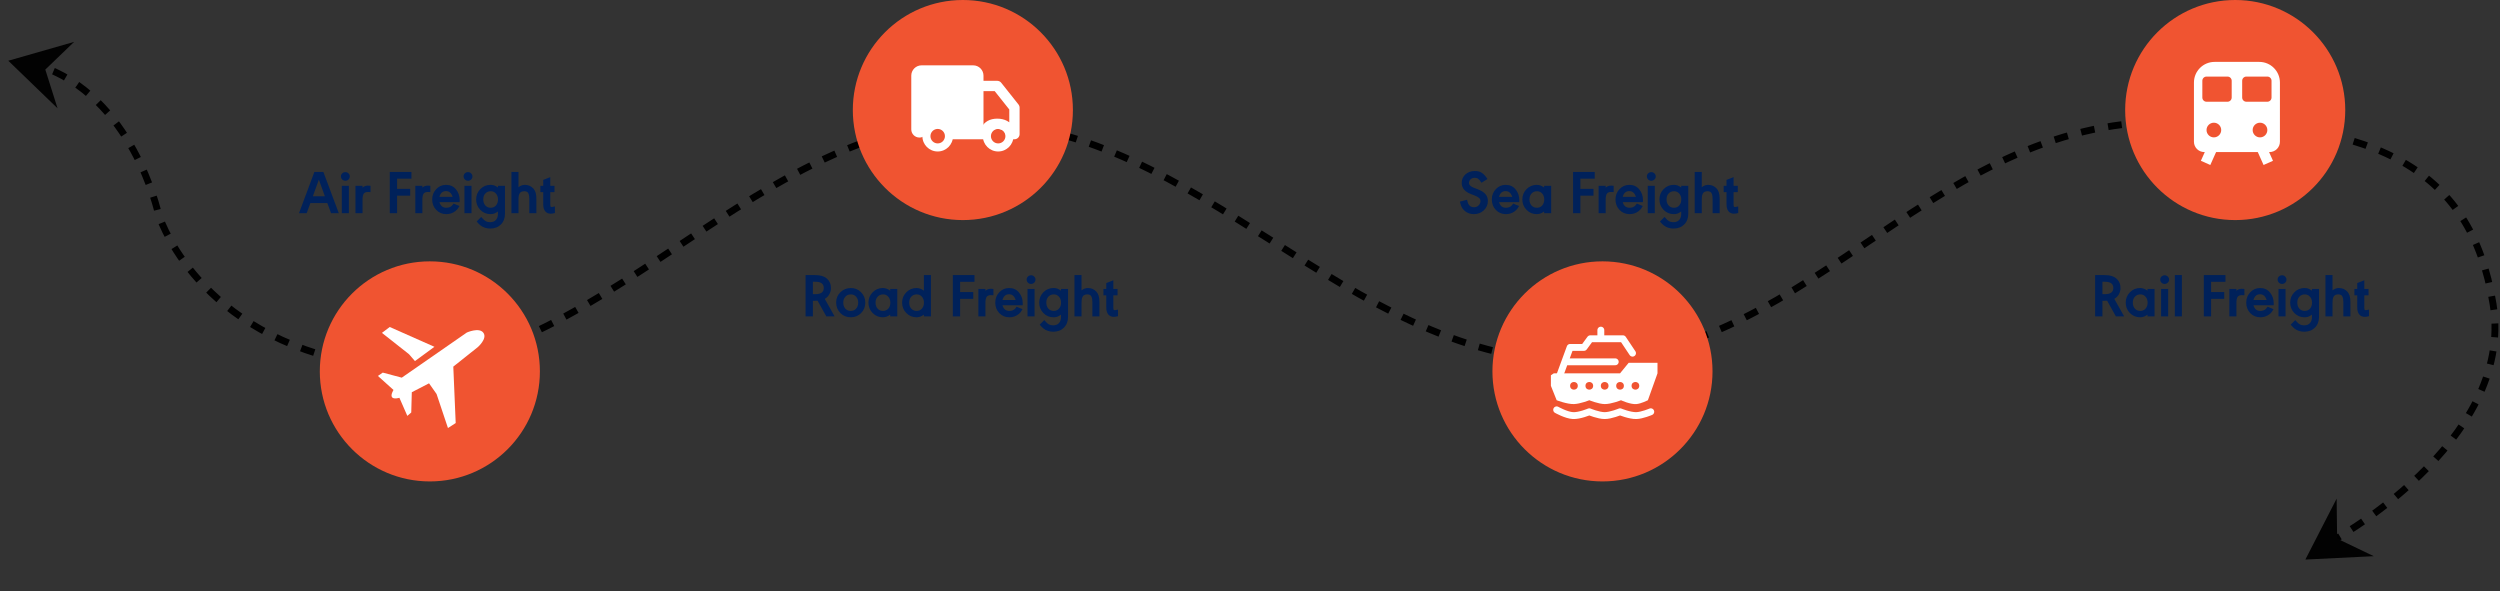 <?xml version="1.0" encoding="UTF-8"?>
<svg xmlns="http://www.w3.org/2000/svg" width="727" height="172" viewBox="0 0 727 172" fill="none">
  <rect x="0" y="0" width="727" height="172" fill="#333333" stroke="none"/>
  <path d="M677 158C677 158 731.5 129 725 88.5C718.5 48 689.717 33.917 627 35.497C559.076 37.208 523.417 106.907 455.499 104.998C391.671 103.204 348.336 36.995 284.5 35.497C217.289 33.92 166.167 119.409 100.5 104.998C55.6 95.144 46 61.999 46 61.999C46 61.999 38.53 27.637 11 18.957" stroke="black" stroke-width="2" stroke-dasharray="4 4"></path>
  <path d="M2.41 17.663L21.558 12.174L13.175 20.232L16.737 31.501L2.41 17.663Z" fill="#020202"></path>
  <path d="M670.399 162.721L679.494 145L679.637 156.627L690.294 161.738L670.399 162.721Z" fill="#020202"></path>
  <path d="M96.27 62L95.19 59.048H90.258L89.178 62H86.946L91.428 49.994H94.038L98.52 62H96.27ZM90.978 57.068H94.47L92.724 52.244L90.978 57.068ZM99.397 54.026H101.449V62H99.397V54.026ZM100.459 50.048C100.795 50.048 101.089 50.174 101.341 50.426C101.593 50.678 101.719 50.972 101.719 51.308C101.719 51.656 101.593 51.956 101.341 52.208C101.089 52.448 100.789 52.568 100.441 52.568C100.081 52.568 99.775 52.448 99.523 52.208C99.271 51.956 99.145 51.65 99.145 51.29C99.145 50.942 99.271 50.648 99.523 50.408C99.775 50.168 100.087 50.048 100.459 50.048ZM103.37 54.026H105.422V54.548C105.866 54.164 106.388 53.972 106.988 53.972C107.18 53.972 107.432 53.99 107.744 54.026V55.862C107.312 55.838 107.066 55.826 107.006 55.826C106.406 55.826 105.992 56 105.764 56.348C105.536 56.684 105.422 57.29 105.422 58.166V62H103.37V54.026ZM119.644 49.994V51.956H115.468V54.926H119.284V56.906H115.468V62H113.344V49.994H119.644ZM120.772 54.026H122.824V54.548C123.268 54.164 123.79 53.972 124.39 53.972C124.582 53.972 124.834 53.99 125.146 54.026V55.862C124.714 55.838 124.468 55.826 124.408 55.826C123.808 55.826 123.394 56 123.166 56.348C122.938 56.684 122.824 57.29 122.824 58.166V62H120.772V54.026ZM133.656 58.778H127.788C128.088 59.87 128.754 60.416 129.786 60.416C130.494 60.416 131.058 60.194 131.478 59.75C131.526 59.714 131.664 59.528 131.892 59.192L133.62 59.912C133.38 60.332 133.188 60.626 133.044 60.794C132.912 60.962 132.714 61.154 132.45 61.37C131.682 61.97 130.794 62.27 129.786 62.27C128.622 62.27 127.644 61.862 126.852 61.046C126.072 60.23 125.682 59.216 125.682 58.004C125.682 56.816 126.072 55.814 126.852 54.998C127.632 54.17 128.586 53.756 129.714 53.756C130.926 53.756 131.886 54.194 132.594 55.07C133.314 55.934 133.674 56.978 133.674 58.202C133.674 58.382 133.668 58.574 133.656 58.778ZM127.788 57.248H131.622C131.262 56.132 130.626 55.574 129.714 55.574C128.718 55.574 128.076 56.132 127.788 57.248ZM135.063 54.026H137.115V62H135.063V54.026ZM136.125 50.048C136.461 50.048 136.755 50.174 137.007 50.426C137.259 50.678 137.385 50.972 137.385 51.308C137.385 51.656 137.259 51.956 137.007 52.208C136.755 52.448 136.455 52.568 136.107 52.568C135.747 52.568 135.441 52.448 135.189 52.208C134.937 51.956 134.811 51.65 134.811 51.29C134.811 50.942 134.937 50.648 135.189 50.408C135.441 50.168 135.753 50.048 136.125 50.048ZM144.798 62.162V61.496C144.39 61.796 144.03 62 143.718 62.108C143.406 62.216 143.04 62.27 142.62 62.27C141.468 62.27 140.484 61.856 139.668 61.028C138.864 60.188 138.462 59.18 138.462 58.004C138.462 56.828 138.864 55.826 139.668 54.998C140.484 54.17 141.468 53.756 142.62 53.756C143.04 53.756 143.406 53.81 143.718 53.918C144.03 54.026 144.39 54.23 144.798 54.53V54.026H146.85V62.162C146.85 63.446 146.454 64.484 145.662 65.276C144.87 66.068 143.832 66.464 142.548 66.464C141.432 66.464 140.466 66.14 139.65 65.492C139.422 65.312 139.074 64.952 138.606 64.412L139.938 63.08L140.262 63.44C140.646 63.896 141 64.202 141.324 64.358C141.648 64.526 142.05 64.61 142.53 64.61C143.25 64.61 143.808 64.394 144.204 63.962C144.6 63.542 144.798 62.942 144.798 62.162ZM142.728 55.61C142.068 55.61 141.534 55.832 141.126 56.276C140.73 56.708 140.532 57.278 140.532 57.986C140.532 58.706 140.73 59.294 141.126 59.75C141.534 60.194 142.056 60.416 142.692 60.416C143.316 60.416 143.826 60.194 144.222 59.75C144.618 59.294 144.816 58.712 144.816 58.004C144.816 57.308 144.618 56.738 144.222 56.294C143.826 55.838 143.328 55.61 142.728 55.61ZM148.722 49.994H150.774V54.44C151.35 53.984 151.968 53.756 152.628 53.756C153.624 53.756 154.446 54.11 155.094 54.818C155.682 55.442 155.976 56.408 155.976 57.716V62H153.924V57.842C153.924 57.518 153.906 57.248 153.87 57.032C153.846 56.804 153.786 56.57 153.69 56.33C153.606 56.09 153.462 55.91 153.258 55.79C153.054 55.67 152.79 55.61 152.466 55.61C152.094 55.61 151.788 55.676 151.548 55.808C151.32 55.928 151.152 56.114 151.044 56.366C150.936 56.606 150.864 56.852 150.828 57.104C150.792 57.344 150.774 57.644 150.774 58.004V62H148.722V49.994ZM161.246 55.88H160.022V59.426C160.022 59.726 160.046 59.93 160.094 60.038C160.154 60.146 160.262 60.2 160.418 60.2C160.61 60.2 160.928 60.14 161.372 60.02V61.946C160.892 62.078 160.496 62.144 160.184 62.144C159.476 62.144 158.93 61.91 158.546 61.442C158.162 60.974 157.97 60.302 157.97 59.426V55.88H157.142V54.026H157.97V52.316L160.022 51.506V54.026H161.246V55.88Z" fill="#00215A"></path>
  <path d="M239.84 86.906L242.702 92H240.29L237.752 87.446C237.524 87.458 237.278 87.464 237.014 87.464H236.384V92H234.26V79.994H237.014C238.502 79.994 239.618 80.306 240.362 80.93C241.214 81.65 241.64 82.598 241.64 83.774C241.64 84.434 241.478 85.046 241.154 85.61C240.842 86.162 240.404 86.594 239.84 86.906ZM236.384 81.938V85.538H237.158C238.754 85.538 239.552 84.938 239.552 83.738C239.552 82.538 238.754 81.938 237.158 81.938H236.384ZM247.455 83.756C248.619 83.756 249.603 84.17 250.407 84.998C251.223 85.826 251.631 86.828 251.631 88.004C251.631 89.204 251.223 90.218 250.407 91.046C249.591 91.862 248.589 92.27 247.401 92.27C246.201 92.27 245.193 91.856 244.377 91.028C243.561 90.2 243.153 89.18 243.153 87.968C243.153 86.78 243.567 85.784 244.395 84.98C245.223 84.164 246.243 83.756 247.455 83.756ZM247.437 85.61C246.777 85.61 246.243 85.832 245.835 86.276C245.427 86.708 245.223 87.284 245.223 88.004C245.223 88.712 245.421 89.294 245.817 89.75C246.225 90.194 246.753 90.416 247.401 90.416C248.037 90.416 248.553 90.194 248.949 89.75C249.357 89.294 249.561 88.712 249.561 88.004C249.561 87.308 249.363 86.738 248.967 86.294C248.571 85.838 248.061 85.61 247.437 85.61ZM260.928 84.026V92H258.876V91.496C258.192 92.012 257.478 92.27 256.734 92.27C255.57 92.27 254.58 91.856 253.764 91.028C252.948 90.2 252.54 89.192 252.54 88.004C252.54 86.828 252.948 85.826 253.764 84.998C254.58 84.17 255.57 83.756 256.734 83.756C257.478 83.756 258.192 84.014 258.876 84.53V84.026H260.928ZM256.824 85.61C256.164 85.61 255.63 85.832 255.222 86.276C254.814 86.708 254.61 87.284 254.61 88.004C254.61 88.712 254.808 89.294 255.204 89.75C255.612 90.194 256.134 90.416 256.77 90.416C257.406 90.416 257.922 90.194 258.318 89.75C258.714 89.294 258.912 88.712 258.912 88.004C258.912 87.308 258.714 86.738 258.318 86.294C257.934 85.838 257.436 85.61 256.824 85.61ZM270.719 79.994V92H268.667V91.496C267.983 92.012 267.269 92.27 266.525 92.27C265.361 92.27 264.371 91.856 263.555 91.028C262.739 90.2 262.331 89.192 262.331 88.004C262.331 86.828 262.739 85.826 263.555 84.998C264.371 84.17 265.361 83.756 266.525 83.756C267.269 83.756 267.983 84.014 268.667 84.53V79.994H270.719ZM266.597 85.61C265.937 85.61 265.403 85.832 264.995 86.276C264.599 86.708 264.401 87.284 264.401 88.004C264.401 88.712 264.599 89.294 264.995 89.75C265.403 90.194 265.925 90.416 266.561 90.416C267.185 90.416 267.695 90.194 268.091 89.75C268.487 89.294 268.685 88.712 268.685 88.004C268.685 87.308 268.487 86.738 268.091 86.294C267.707 85.838 267.209 85.61 266.597 85.61ZM283.38 79.994V81.956H279.204V84.926H283.02V86.906H279.204V92H277.08V79.994H283.38ZM284.509 84.026H286.561V84.548C287.005 84.164 287.527 83.972 288.127 83.972C288.319 83.972 288.571 83.99 288.883 84.026V85.862C288.451 85.838 288.205 85.826 288.145 85.826C287.545 85.826 287.131 86 286.903 86.348C286.675 86.684 286.561 87.29 286.561 88.166V92H284.509V84.026ZM297.393 88.778H291.525C291.825 89.87 292.491 90.416 293.523 90.416C294.231 90.416 294.795 90.194 295.215 89.75C295.263 89.714 295.401 89.528 295.629 89.192L297.357 89.912C297.117 90.332 296.925 90.626 296.781 90.794C296.649 90.962 296.451 91.154 296.187 91.37C295.419 91.97 294.531 92.27 293.523 92.27C292.359 92.27 291.381 91.862 290.589 91.046C289.809 90.23 289.419 89.216 289.419 88.004C289.419 86.816 289.809 85.814 290.589 84.998C291.369 84.17 292.323 83.756 293.451 83.756C294.663 83.756 295.623 84.194 296.331 85.07C297.051 85.934 297.411 86.978 297.411 88.202C297.411 88.382 297.405 88.574 297.393 88.778ZM291.525 87.248H295.359C294.999 86.132 294.363 85.574 293.451 85.574C292.455 85.574 291.813 86.132 291.525 87.248ZM298.8 84.026H300.852V92H298.8V84.026ZM299.862 80.048C300.198 80.048 300.492 80.174 300.744 80.426C300.996 80.678 301.122 80.972 301.122 81.308C301.122 81.656 300.996 81.956 300.744 82.208C300.492 82.448 300.192 82.568 299.844 82.568C299.484 82.568 299.178 82.448 298.926 82.208C298.674 81.956 298.548 81.65 298.548 81.29C298.548 80.942 298.674 80.648 298.926 80.408C299.178 80.168 299.49 80.048 299.862 80.048ZM308.534 92.162V91.496C308.126 91.796 307.766 92 307.454 92.108C307.142 92.216 306.776 92.27 306.356 92.27C305.204 92.27 304.22 91.856 303.404 91.028C302.6 90.188 302.198 89.18 302.198 88.004C302.198 86.828 302.6 85.826 303.404 84.998C304.22 84.17 305.204 83.756 306.356 83.756C306.776 83.756 307.142 83.81 307.454 83.918C307.766 84.026 308.126 84.23 308.534 84.53V84.026H310.586V92.162C310.586 93.446 310.19 94.484 309.398 95.276C308.606 96.068 307.568 96.464 306.284 96.464C305.168 96.464 304.202 96.14 303.386 95.492C303.158 95.312 302.81 94.952 302.342 94.412L303.674 93.08L303.998 93.44C304.382 93.896 304.736 94.202 305.06 94.358C305.384 94.526 305.786 94.61 306.266 94.61C306.986 94.61 307.544 94.394 307.94 93.962C308.336 93.542 308.534 92.942 308.534 92.162ZM306.464 85.61C305.804 85.61 305.27 85.832 304.862 86.276C304.466 86.708 304.268 87.278 304.268 87.986C304.268 88.706 304.466 89.294 304.862 89.75C305.27 90.194 305.792 90.416 306.428 90.416C307.052 90.416 307.562 90.194 307.958 89.75C308.354 89.294 308.552 88.712 308.552 88.004C308.552 87.308 308.354 86.738 307.958 86.294C307.562 85.838 307.064 85.61 306.464 85.61ZM312.458 79.994H314.51V84.44C315.086 83.984 315.704 83.756 316.364 83.756C317.36 83.756 318.182 84.11 318.83 84.818C319.418 85.442 319.712 86.408 319.712 87.716V92H317.66V87.842C317.66 87.518 317.642 87.248 317.606 87.032C317.582 86.804 317.522 86.57 317.426 86.33C317.342 86.09 317.198 85.91 316.994 85.79C316.79 85.67 316.526 85.61 316.202 85.61C315.83 85.61 315.524 85.676 315.284 85.808C315.056 85.928 314.888 86.114 314.78 86.366C314.672 86.606 314.6 86.852 314.564 87.104C314.528 87.344 314.51 87.644 314.51 88.004V92H312.458V79.994ZM324.982 85.88H323.758V89.426C323.758 89.726 323.782 89.93 323.83 90.038C323.89 90.146 323.998 90.2 324.154 90.2C324.346 90.2 324.664 90.14 325.108 90.02V91.946C324.628 92.078 324.232 92.144 323.92 92.144C323.212 92.144 322.666 91.91 322.282 91.442C321.898 90.974 321.706 90.302 321.706 89.426V85.88H320.878V84.026H321.706V82.316L323.758 81.506V84.026H324.982V85.88Z" fill="#00215A"></path>
  <path d="M432.55 52.064L430.804 53.144C430.444 52.58 430.132 52.202 429.868 52.01C429.604 51.806 429.268 51.704 428.86 51.704C428.368 51.704 427.966 51.848 427.654 52.136C427.342 52.412 427.186 52.772 427.186 53.216C427.186 53.78 427.654 54.242 428.59 54.602L429.724 55.034C430.732 55.418 431.476 55.886 431.956 56.438C432.436 56.99 432.676 57.656 432.676 58.436C432.676 59.516 432.28 60.428 431.488 61.172C430.708 61.904 429.742 62.27 428.59 62.27C427.786 62.27 427.06 62.072 426.412 61.676C425.764 61.268 425.278 60.71 424.954 60.002C424.846 59.762 424.708 59.306 424.54 58.634L426.61 58.094C426.778 58.73 426.904 59.132 426.988 59.3C427.336 59.948 427.888 60.272 428.644 60.272C429.16 60.272 429.598 60.098 429.958 59.75C430.33 59.39 430.516 58.958 430.516 58.454C430.516 58.106 430.384 57.812 430.12 57.572C429.868 57.332 429.424 57.086 428.788 56.834L427.708 56.42C425.944 55.736 425.062 54.662 425.062 53.198C425.062 52.202 425.422 51.374 426.142 50.714C426.874 50.054 427.786 49.724 428.878 49.724C429.742 49.724 430.444 49.916 430.984 50.3C431.536 50.684 432.058 51.272 432.55 52.064ZM441.793 58.778H435.925C436.225 59.87 436.891 60.416 437.923 60.416C438.631 60.416 439.195 60.194 439.615 59.75C439.663 59.714 439.801 59.528 440.029 59.192L441.757 59.912C441.517 60.332 441.325 60.626 441.181 60.794C441.049 60.962 440.851 61.154 440.587 61.37C439.819 61.97 438.931 62.27 437.923 62.27C436.759 62.27 435.781 61.862 434.989 61.046C434.209 60.23 433.819 59.216 433.819 58.004C433.819 56.816 434.209 55.814 434.989 54.998C435.769 54.17 436.723 53.756 437.851 53.756C439.063 53.756 440.023 54.194 440.731 55.07C441.451 55.934 441.811 56.978 441.811 58.202C441.811 58.382 441.805 58.574 441.793 58.778ZM435.925 57.248H439.759C439.399 56.132 438.763 55.574 437.851 55.574C436.855 55.574 436.213 56.132 435.925 57.248ZM451.084 54.026V62H449.032V61.496C448.348 62.012 447.634 62.27 446.89 62.27C445.726 62.27 444.736 61.856 443.92 61.028C443.104 60.2 442.696 59.192 442.696 58.004C442.696 56.828 443.104 55.826 443.92 54.998C444.736 54.17 445.726 53.756 446.89 53.756C447.634 53.756 448.348 54.014 449.032 54.53V54.026H451.084ZM446.98 55.61C446.32 55.61 445.786 55.832 445.378 56.276C444.97 56.708 444.766 57.284 444.766 58.004C444.766 58.712 444.964 59.294 445.36 59.75C445.768 60.194 446.29 60.416 446.926 60.416C447.562 60.416 448.078 60.194 448.474 59.75C448.87 59.294 449.068 58.712 449.068 58.004C449.068 57.308 448.87 56.738 448.474 56.294C448.09 55.838 447.592 55.61 446.98 55.61ZM463.746 49.994V51.956H459.57V54.926H463.386V56.906H459.57V62H457.446V49.994H463.746ZM464.874 54.026H466.926V54.548C467.37 54.164 467.892 53.972 468.492 53.972C468.684 53.972 468.936 53.99 469.248 54.026V55.862C468.816 55.838 468.57 55.826 468.51 55.826C467.91 55.826 467.496 56 467.268 56.348C467.04 56.684 466.926 57.29 466.926 58.166V62H464.874V54.026ZM477.758 58.778H471.89C472.19 59.87 472.856 60.416 473.888 60.416C474.596 60.416 475.16 60.194 475.58 59.75C475.628 59.714 475.766 59.528 475.994 59.192L477.722 59.912C477.482 60.332 477.29 60.626 477.146 60.794C477.014 60.962 476.816 61.154 476.552 61.37C475.784 61.97 474.896 62.27 473.888 62.27C472.724 62.27 471.746 61.862 470.954 61.046C470.174 60.23 469.784 59.216 469.784 58.004C469.784 56.816 470.174 55.814 470.954 54.998C471.734 54.17 472.688 53.756 473.816 53.756C475.028 53.756 475.988 54.194 476.696 55.07C477.416 55.934 477.776 56.978 477.776 58.202C477.776 58.382 477.77 58.574 477.758 58.778ZM471.89 57.248H475.724C475.364 56.132 474.728 55.574 473.816 55.574C472.82 55.574 472.178 56.132 471.89 57.248ZM479.165 54.026H481.217V62H479.165V54.026ZM480.227 50.048C480.563 50.048 480.857 50.174 481.109 50.426C481.361 50.678 481.487 50.972 481.487 51.308C481.487 51.656 481.361 51.956 481.109 52.208C480.857 52.448 480.557 52.568 480.209 52.568C479.849 52.568 479.543 52.448 479.291 52.208C479.039 51.956 478.913 51.65 478.913 51.29C478.913 50.942 479.039 50.648 479.291 50.408C479.543 50.168 479.855 50.048 480.227 50.048ZM488.899 62.162V61.496C488.491 61.796 488.131 62 487.819 62.108C487.507 62.216 487.141 62.27 486.721 62.27C485.569 62.27 484.585 61.856 483.769 61.028C482.965 60.188 482.563 59.18 482.563 58.004C482.563 56.828 482.965 55.826 483.769 54.998C484.585 54.17 485.569 53.756 486.721 53.756C487.141 53.756 487.507 53.81 487.819 53.918C488.131 54.026 488.491 54.23 488.899 54.53V54.026H490.951V62.162C490.951 63.446 490.555 64.484 489.763 65.276C488.971 66.068 487.933 66.464 486.649 66.464C485.533 66.464 484.567 66.14 483.751 65.492C483.523 65.312 483.175 64.952 482.707 64.412L484.039 63.08L484.363 63.44C484.747 63.896 485.101 64.202 485.425 64.358C485.749 64.526 486.151 64.61 486.631 64.61C487.351 64.61 487.909 64.394 488.305 63.962C488.701 63.542 488.899 62.942 488.899 62.162ZM486.829 55.61C486.169 55.61 485.635 55.832 485.227 56.276C484.831 56.708 484.633 57.278 484.633 57.986C484.633 58.706 484.831 59.294 485.227 59.75C485.635 60.194 486.157 60.416 486.793 60.416C487.417 60.416 487.927 60.194 488.323 59.75C488.719 59.294 488.917 58.712 488.917 58.004C488.917 57.308 488.719 56.738 488.323 56.294C487.927 55.838 487.429 55.61 486.829 55.61ZM492.823 49.994H494.875V54.44C495.451 53.984 496.069 53.756 496.729 53.756C497.725 53.756 498.547 54.11 499.195 54.818C499.783 55.442 500.077 56.408 500.077 57.716V62H498.025V57.842C498.025 57.518 498.007 57.248 497.971 57.032C497.947 56.804 497.887 56.57 497.791 56.33C497.707 56.09 497.563 55.91 497.359 55.79C497.155 55.67 496.891 55.61 496.567 55.61C496.195 55.61 495.889 55.676 495.649 55.808C495.421 55.928 495.253 56.114 495.145 56.366C495.037 56.606 494.965 56.852 494.929 57.104C494.893 57.344 494.875 57.644 494.875 58.004V62H492.823V49.994ZM505.347 55.88H504.123V59.426C504.123 59.726 504.147 59.93 504.195 60.038C504.255 60.146 504.363 60.2 504.519 60.2C504.711 60.2 505.029 60.14 505.473 60.02V61.946C504.993 62.078 504.597 62.144 504.285 62.144C503.577 62.144 503.031 61.91 502.647 61.442C502.263 60.974 502.071 60.302 502.071 59.426V55.88H501.243V54.026H502.071V52.316L504.123 51.506V54.026H505.347V55.88Z" fill="#00215A"></path>
  <path d="M614.84 86.906L617.702 92H615.29L612.752 87.446C612.524 87.458 612.278 87.464 612.014 87.464H611.384V92H609.26V79.994H612.014C613.502 79.994 614.618 80.306 615.362 80.93C616.214 81.65 616.64 82.598 616.64 83.774C616.64 84.434 616.478 85.046 616.154 85.61C615.842 86.162 615.404 86.594 614.84 86.906ZM611.384 81.938V85.538H612.158C613.754 85.538 614.552 84.938 614.552 83.738C614.552 82.538 613.754 81.938 612.158 81.938H611.384ZM626.541 84.026V92H624.489V91.496C623.805 92.012 623.091 92.27 622.347 92.27C621.183 92.27 620.193 91.856 619.377 91.028C618.561 90.2 618.153 89.192 618.153 88.004C618.153 86.828 618.561 85.826 619.377 84.998C620.193 84.17 621.183 83.756 622.347 83.756C623.091 83.756 623.805 84.014 624.489 84.53V84.026H626.541ZM622.437 85.61C621.777 85.61 621.243 85.832 620.835 86.276C620.427 86.708 620.223 87.284 620.223 88.004C620.223 88.712 620.421 89.294 620.817 89.75C621.225 90.194 621.747 90.416 622.383 90.416C623.019 90.416 623.535 90.194 623.931 89.75C624.327 89.294 624.525 88.712 624.525 88.004C624.525 87.308 624.327 86.738 623.931 86.294C623.547 85.838 623.049 85.61 622.437 85.61ZM628.448 84.026H630.5V92H628.448V84.026ZM629.51 80.048C629.846 80.048 630.14 80.174 630.392 80.426C630.644 80.678 630.77 80.972 630.77 81.308C630.77 81.656 630.644 81.956 630.392 82.208C630.14 82.448 629.84 82.568 629.492 82.568C629.132 82.568 628.826 82.448 628.574 82.208C628.322 81.956 628.196 81.65 628.196 81.29C628.196 80.942 628.322 80.648 628.574 80.408C628.826 80.168 629.138 80.048 629.51 80.048ZM634.491 79.994V92H632.439V79.994H634.491ZM647.165 79.994V81.956H642.989V84.926H646.805V86.906H642.989V92H640.865V79.994H647.165ZM648.294 84.026H650.346V84.548C650.79 84.164 651.312 83.972 651.912 83.972C652.104 83.972 652.356 83.99 652.668 84.026V85.862C652.236 85.838 651.99 85.826 651.93 85.826C651.33 85.826 650.916 86 650.688 86.348C650.46 86.684 650.346 87.29 650.346 88.166V92H648.294V84.026ZM661.178 88.778H655.31C655.61 89.87 656.276 90.416 657.308 90.416C658.016 90.416 658.58 90.194 659 89.75C659.048 89.714 659.186 89.528 659.414 89.192L661.142 89.912C660.902 90.332 660.71 90.626 660.566 90.794C660.434 90.962 660.236 91.154 659.972 91.37C659.204 91.97 658.316 92.27 657.308 92.27C656.144 92.27 655.166 91.862 654.374 91.046C653.594 90.23 653.204 89.216 653.204 88.004C653.204 86.816 653.594 85.814 654.374 84.998C655.154 84.17 656.108 83.756 657.236 83.756C658.448 83.756 659.408 84.194 660.116 85.07C660.836 85.934 661.196 86.978 661.196 88.202C661.196 88.382 661.19 88.574 661.178 88.778ZM655.31 87.248H659.144C658.784 86.132 658.148 85.574 657.236 85.574C656.24 85.574 655.598 86.132 655.31 87.248ZM662.585 84.026H664.637V92H662.585V84.026ZM663.647 80.048C663.983 80.048 664.277 80.174 664.529 80.426C664.781 80.678 664.907 80.972 664.907 81.308C664.907 81.656 664.781 81.956 664.529 82.208C664.277 82.448 663.977 82.568 663.629 82.568C663.269 82.568 662.963 82.448 662.711 82.208C662.459 81.956 662.333 81.65 662.333 81.29C662.333 80.942 662.459 80.648 662.711 80.408C662.963 80.168 663.275 80.048 663.647 80.048ZM672.319 92.162V91.496C671.911 91.796 671.551 92 671.239 92.108C670.927 92.216 670.561 92.27 670.141 92.27C668.989 92.27 668.005 91.856 667.189 91.028C666.385 90.188 665.983 89.18 665.983 88.004C665.983 86.828 666.385 85.826 667.189 84.998C668.005 84.17 668.989 83.756 670.141 83.756C670.561 83.756 670.927 83.81 671.239 83.918C671.551 84.026 671.911 84.23 672.319 84.53V84.026H674.371V92.162C674.371 93.446 673.975 94.484 673.183 95.276C672.391 96.068 671.353 96.464 670.069 96.464C668.953 96.464 667.987 96.14 667.171 95.492C666.943 95.312 666.595 94.952 666.127 94.412L667.459 93.08L667.783 93.44C668.167 93.896 668.521 94.202 668.845 94.358C669.169 94.526 669.571 94.61 670.051 94.61C670.771 94.61 671.329 94.394 671.725 93.962C672.121 93.542 672.319 92.942 672.319 92.162ZM670.249 85.61C669.589 85.61 669.055 85.832 668.647 86.276C668.251 86.708 668.053 87.278 668.053 87.986C668.053 88.706 668.251 89.294 668.647 89.75C669.055 90.194 669.577 90.416 670.213 90.416C670.837 90.416 671.347 90.194 671.743 89.75C672.139 89.294 672.337 88.712 672.337 88.004C672.337 87.308 672.139 86.738 671.743 86.294C671.347 85.838 670.849 85.61 670.249 85.61ZM676.243 79.994H678.295V84.44C678.871 83.984 679.489 83.756 680.149 83.756C681.145 83.756 681.967 84.11 682.615 84.818C683.203 85.442 683.497 86.408 683.497 87.716V92H681.445V87.842C681.445 87.518 681.427 87.248 681.391 87.032C681.367 86.804 681.307 86.57 681.211 86.33C681.127 86.09 680.983 85.91 680.779 85.79C680.575 85.67 680.311 85.61 679.987 85.61C679.615 85.61 679.309 85.676 679.069 85.808C678.841 85.928 678.673 86.114 678.565 86.366C678.457 86.606 678.385 86.852 678.349 87.104C678.313 87.344 678.295 87.644 678.295 88.004V92H676.243V79.994ZM688.767 85.88H687.543V89.426C687.543 89.726 687.567 89.93 687.615 90.038C687.675 90.146 687.783 90.2 687.939 90.2C688.131 90.2 688.449 90.14 688.893 90.02V91.946C688.413 92.078 688.017 92.144 687.705 92.144C686.997 92.144 686.451 91.91 686.067 91.442C685.683 90.974 685.491 90.302 685.491 89.426V85.88H684.663V84.026H685.491V82.316L687.543 81.506V84.026H688.767V85.88Z" fill="#00215A"></path>
  <circle cx="466" cy="108" r="32" fill="#F05431"></circle>
  <circle cx="125" cy="108" r="32" fill="#F05431"></circle>
  <circle cx="280" cy="32" r="32" fill="#F05431"></circle>
  <circle cx="650" cy="32" r="32" fill="#F05431"></circle>
  <path d="M109.897 109.325L114.432 113.407C114.432 113.407 113.497 114.855 114.011 115.522C114.521 116.185 116.146 115.676 116.146 115.676L118.45 120.938L119.594 119.948L119.75 114.058L124.764 111.468L126.955 114.576L130.266 124.471L132.516 123.024L131.82 106.611L138.933 100.953C138.933 100.953 141.794 98.478 140.575 96.781C139.356 95.084 135.752 96.7 135.752 96.7L116.835 109.824L111.308 108.353L109.897 109.325Z" fill="white"></path>
  <path d="M118.935 103.001L120.669 105.004L126.332 100.851L113.335 95.087L111.066 96.802L118.935 103.001Z" fill="white"></path>
  <path d="M265 22C265 20.343 266.343 19 268 19H283C284.657 19 286 20.343 286 22V37C286 38.657 284.657 40 283 40H278.283C277.16 40 276.149 39.354 275.447 38.477C274.749 37.606 273.748 36.684 272.636 36.684C271.394 36.684 270.29 37.835 269.593 38.781C269.066 39.496 268.26 40 267.372 40C266.062 40 265 38.938 265 37.628V22Z" fill="white"></path>
  <path d="M289.984 25H282.016H277V39H286.443C286.443 39 286.459 36 290 36C293.541 36 294 39 294 39L295 39V31.314L289.984 25Z" stroke="white" stroke-width="3" stroke-linejoin="round"></path>
  <path d="M277.134 39.598C277.134 42.058 275.14 44.052 272.68 44.052C270.221 44.052 268.227 42.058 268.227 39.598C268.227 37.139 270.221 35.145 272.68 35.145C275.14 35.145 277.134 37.139 277.134 39.598ZM270.573 39.598C270.573 40.762 271.517 41.705 272.68 41.705C273.844 41.705 274.787 40.762 274.787 39.598C274.787 38.435 273.844 37.492 272.68 37.492C271.517 37.492 270.573 38.435 270.573 39.598Z" fill="white"></path>
  <path d="M294.722 39.598C294.722 42.058 292.728 44.052 290.268 44.052C287.808 44.052 285.814 42.058 285.814 39.598C285.814 37.139 287.808 35.145 290.268 35.145C292.728 35.145 294.722 37.139 294.722 39.598ZM288.161 39.598C288.161 40.762 289.105 41.705 290.268 41.705C291.432 41.705 292.375 40.762 292.375 39.598C292.375 38.435 291.432 37.492 290.268 37.492C289.105 37.492 288.161 38.435 288.161 39.598Z" fill="white"></path>
  <path d="M452.676 119.18C452.676 119.18 455.46 120.758 457.424 120.855C459.326 120.95 462.171 119.738 462.171 119.738C462.171 119.738 464.841 120.855 466.64 120.855C468.438 120.855 471.108 119.738 471.108 119.738C471.108 119.738 473.952 120.912 475.856 120.855C477.548 120.805 480.045 119.738 480.045 119.738" stroke="white" stroke-width="2" stroke-linecap="round" stroke-linejoin="round"></path>
  <path d="M451 112.199L452.676 116.388C452.676 116.388 455.692 117.558 457.703 117.505C459.501 117.458 462.171 116.388 462.171 116.388C462.171 116.388 464.841 117.48 466.64 117.505C468.544 117.532 471.387 116.388 471.387 116.388C471.387 116.388 474.062 117.643 475.856 117.505C477.231 117.399 479.207 116.388 479.207 116.388L482 108.568V105.496H473.622L471.108 108.568H451.838L451 109.127V112.199Z" fill="white"></path>
  <path d="M453.514 109.405L455.05 105.216M474.739 102.703L471.946 98.513H462.451L460.614 101.027H456.586L455.05 105.216M465.523 98.234V96M455.05 105.216H469.712" stroke="white" stroke-width="2" stroke-linecap="round" stroke-linejoin="round"></path>
  <circle cx="457.703" cy="112.197" r="1.117" fill="#F05431"></circle>
  <circle cx="462.171" cy="112.197" r="1.117" fill="#F05431"></circle>
  <circle cx="466.64" cy="112.197" r="1.117" fill="#F05431"></circle>
  <circle cx="471.108" cy="112.197" r="1.117" fill="#F05431"></circle>
  <circle cx="475.577" cy="112.197" r="1.117" fill="#F05431"></circle>
  <path d="M638 24C638 20.686 640.686 18 644 18H657C660.314 18 663 20.686 663 24V41.219C663 42.876 661.657 44.219 660 44.219H641C639.343 44.219 638 42.876 638 41.219V24Z" fill="white"></path>
  <path d="M640.439 23.487C640.439 22.814 640.985 22.268 641.659 22.268H647.757C648.43 22.268 648.976 22.814 648.976 23.487V28.365C648.976 29.039 648.43 29.585 647.757 29.585H641.659C640.985 29.585 640.439 29.039 640.439 28.365V23.487Z" fill="#F05431"></path>
  <path d="M652.025 23.487C652.025 22.814 652.571 22.268 653.244 22.268H659.342C660.015 22.268 660.561 22.814 660.561 23.487V28.365C660.561 29.039 660.015 29.585 659.342 29.585H653.244C652.571 29.585 652.025 29.039 652.025 28.365V23.487Z" fill="#F05431"></path>
  <path d="M645.927 37.816C645.927 38.995 644.972 39.95 643.793 39.95C642.614 39.95 641.659 38.995 641.659 37.816C641.659 36.638 642.614 35.682 643.793 35.682C644.972 35.682 645.927 36.638 645.927 37.816Z" fill="#F05431"></path>
  <path d="M659.342 37.816C659.342 38.995 658.386 39.95 657.208 39.95C656.029 39.95 655.074 38.995 655.074 37.816C655.074 36.638 656.029 35.682 657.208 35.682C658.386 35.682 659.342 36.638 659.342 37.816Z" fill="#F05431"></path>
  <path d="M643.789 42L642 46M657.211 42L659 46" stroke="white" stroke-width="3" stroke-linecap="square" stroke-linejoin="round"></path>
</svg>
